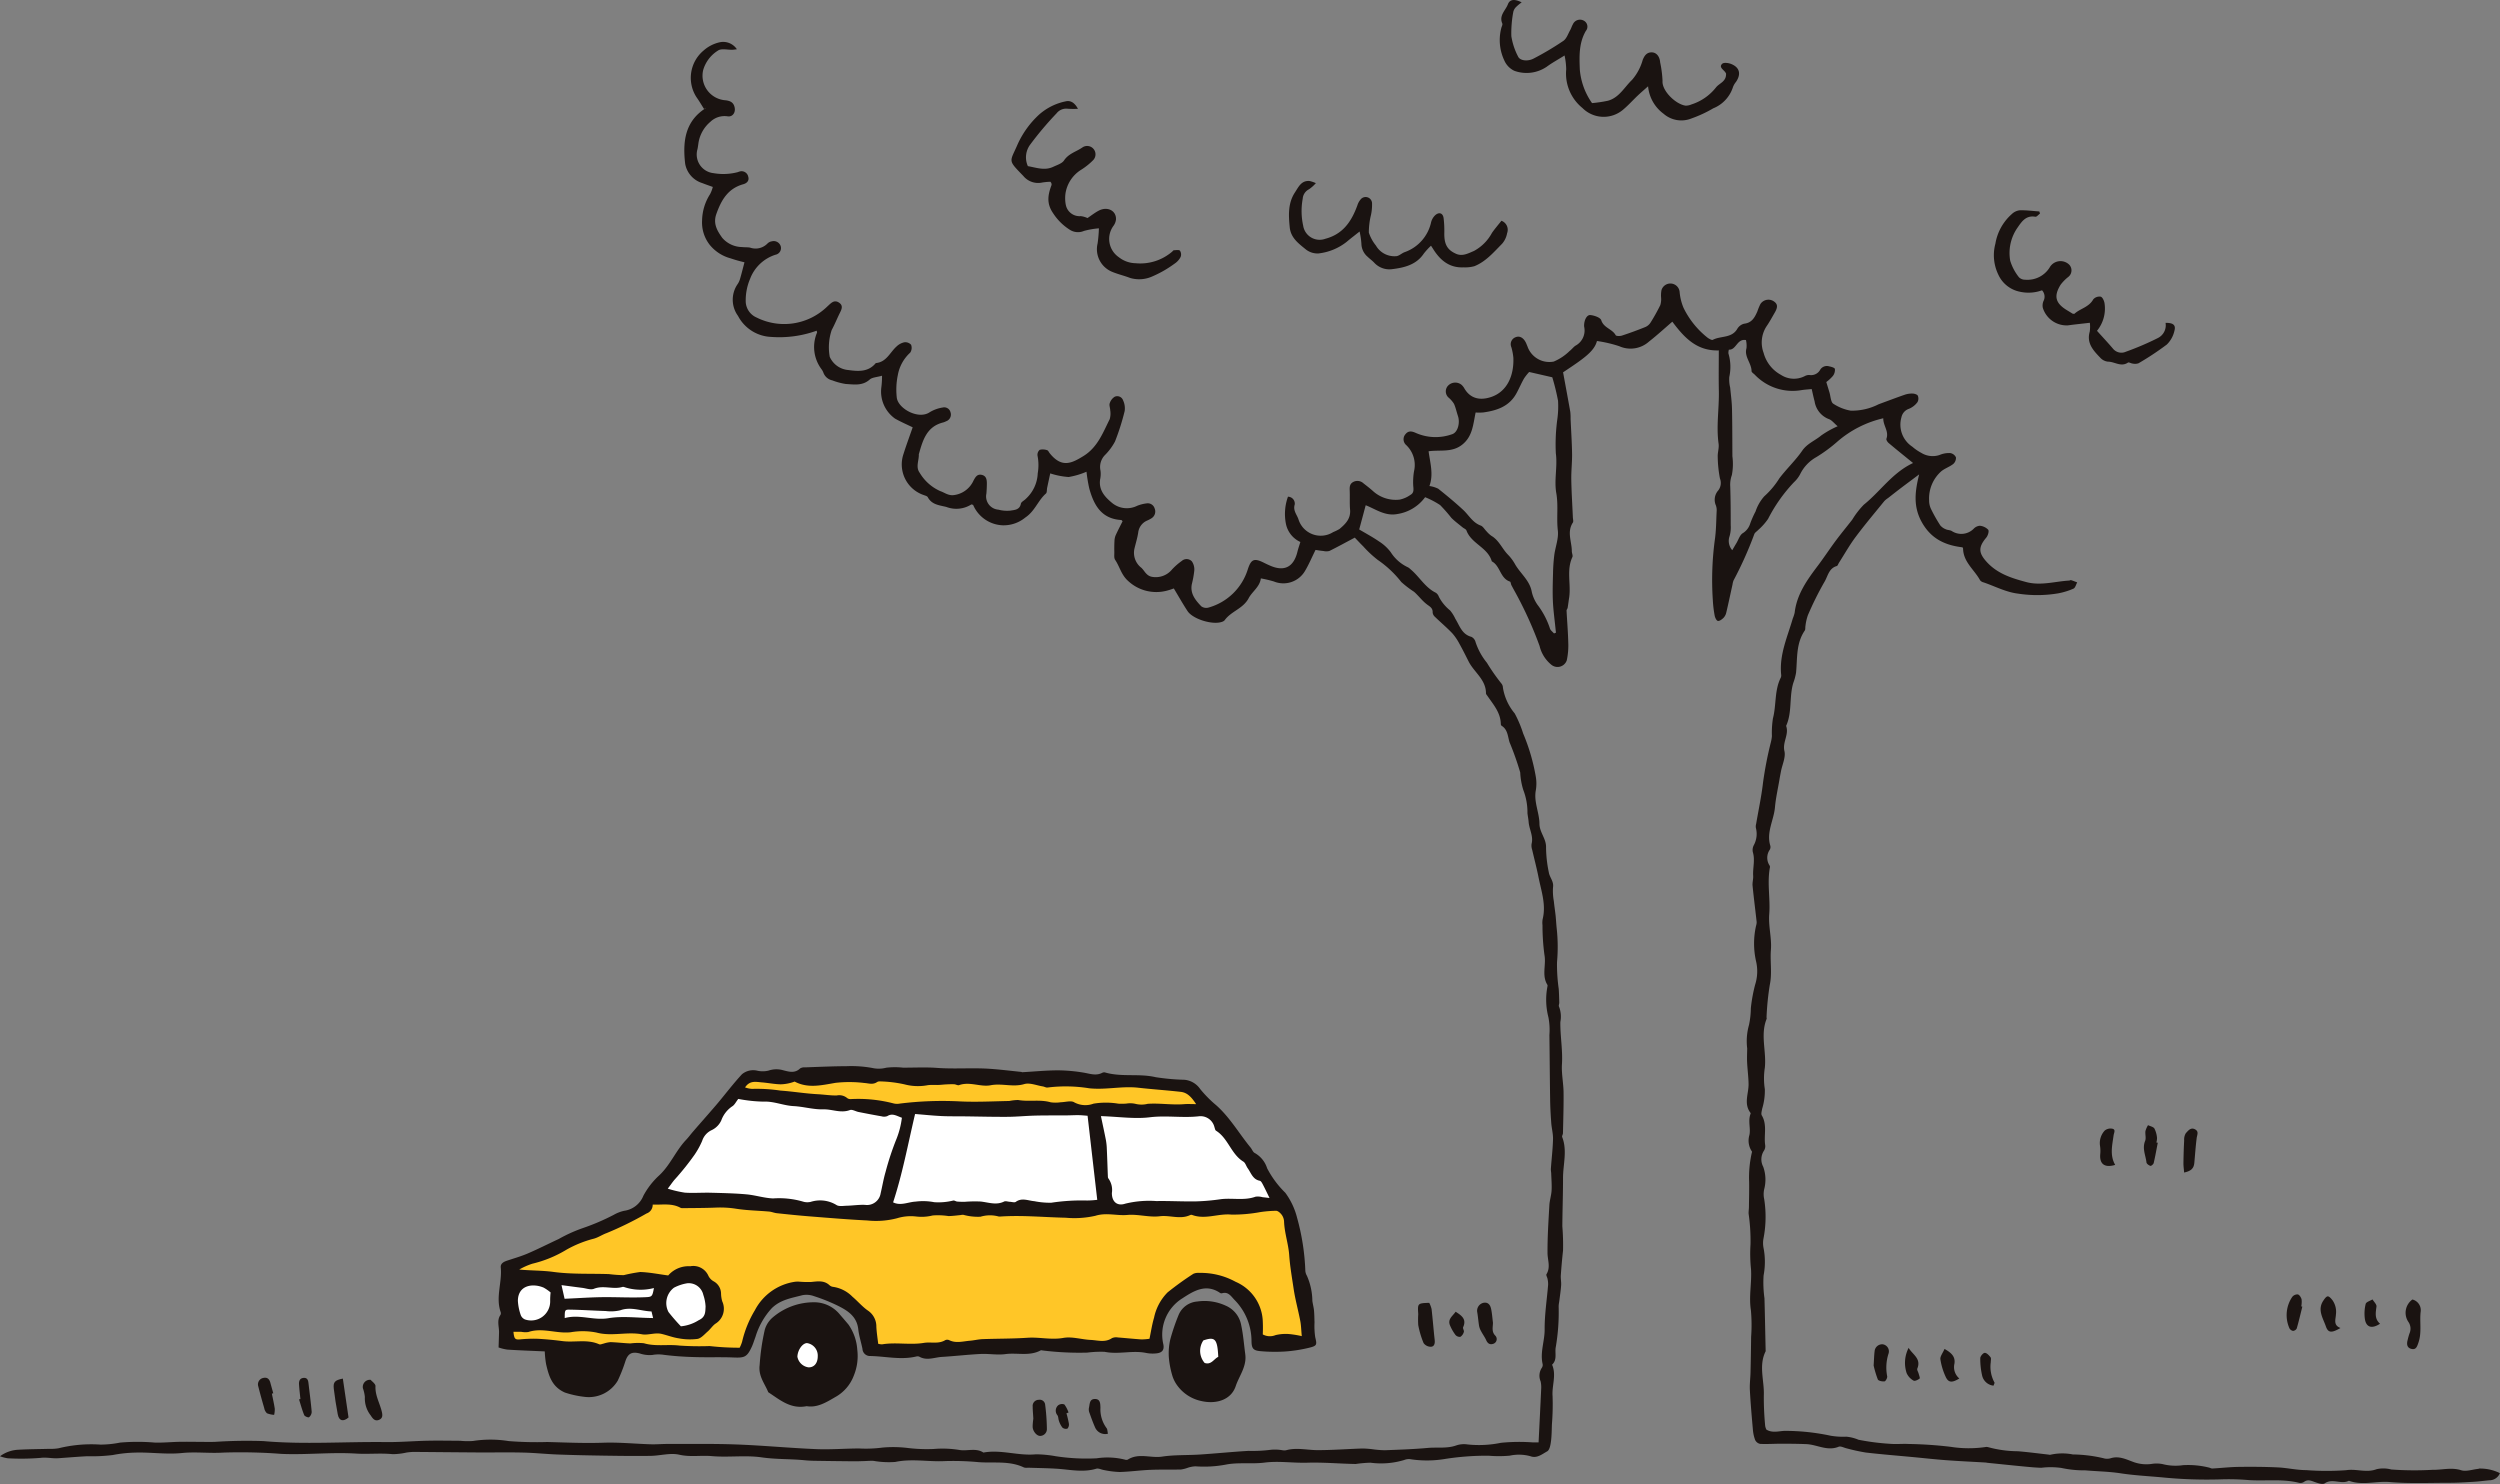 <svg xmlns="http://www.w3.org/2000/svg" xmlns:xlink="http://www.w3.org/1999/xlink" id="&#x30B0;&#x30EB;&#x30FC;&#x30D7;_71" data-name="&#x30B0;&#x30EB;&#x30FC;&#x30D7; 71" width="384.731" height="228.395" viewBox="0 0 384.731 228.395"><rect x="0" y="0" width="384.731" height="228.395" fill="#808080" stroke="none"/><defs><clipPath id="clip-path"><rect id="&#x9577;&#x65B9;&#x5F62;_150" data-name="&#x9577;&#x65B9;&#x5F62; 150" width="384.731" height="228.395" fill="none"></rect></clipPath></defs><g id="&#x30B0;&#x30EB;&#x30FC;&#x30D7;_70" data-name="&#x30B0;&#x30EB;&#x30FC;&#x30D7; 70" clip-path="url(#clip-path)"><path id="&#x30D1;&#x30B9;_169" data-name="&#x30D1;&#x30B9; 169" d="M90.9,223.073c-2-.091-3.881-.154-5.757-.277a6.914,6.914,0,0,1-1.357-.33c.029-.933.054-1.614.071-2.3.024-.908-.378-1.849.225-2.716a.562.562,0,0,0,.026-.436c-.8-2.287.243-4.569.015-6.858-.061-.608.443-.873.966-1.048,1.072-.358,2.167-.667,3.2-1.112,1.6-.689,3.158-1.484,4.742-2.215A22.764,22.764,0,0,1,96.74,204.1a34.535,34.535,0,0,0,4.785-2.052,5.737,5.737,0,0,1,1.579-.612,3.734,3.734,0,0,0,2.967-2.317,11.713,11.713,0,0,1,2.32-3.029c1.787-1.6,2.633-3.863,4.244-5.565.383-.4.712-.858,1.077-1.279.8-.928,1.616-1.848,2.421-2.775.494-.568.992-1.134,1.474-1.712,1.205-1.447,2.349-2.95,3.625-4.33a2.716,2.716,0,0,1,2.454-.535,3.819,3.819,0,0,0,1.648-.036,3.737,3.737,0,0,1,2.266-.047c.88.225,1.783.5,2.585-.281a1.207,1.207,0,0,1,.732-.167c2.135-.074,4.269-.175,6.4-.183a17.965,17.965,0,0,1,3.957.27,4.527,4.527,0,0,0,2.167-.034,11.444,11.444,0,0,1,2.573-.011c1.743.008,3.493-.091,5.228.037,2.7.2,5.41-.04,8.109.139,1.628.108,3.25.315,4.874.48.049,0,.1.049.146.047,1.819-.1,3.637-.28,5.457-.29a24.979,24.979,0,0,1,3.94.345c.964.149,1.895.536,2.866.063a.706.706,0,0,1,.448-.092c2.556.759,5.234.133,7.82.737a33.494,33.494,0,0,0,4.427.4,3.3,3.3,0,0,1,2.432,1.428,18.124,18.124,0,0,0,2.465,2.494c2.12,1.886,3.515,4.351,5.29,6.511.227.276.364.711.647.839a4.114,4.114,0,0,1,1.9,2.352,14.875,14.875,0,0,0,2.795,3.766,10.979,10.979,0,0,1,1.812,3.845,34.9,34.9,0,0,1,1.271,8.2,1.855,1.855,0,0,0,.241.726,9.828,9.828,0,0,1,.839,3.863c.064.491.2.973.251,1.465.059.609.059,1.224.081,1.838a12.047,12.047,0,0,0,.105,2.264c.265,1.135.31,1.332-.806,1.617a22.123,22.123,0,0,1-3.795.606,24.918,24.918,0,0,1-3.7-.038c-1.2-.089-1.48-.369-1.5-1.532a9.042,9.042,0,0,0-2.624-6.379c-.524-.54-.942-1.293-1.911-1.011a.4.4,0,0,1-.3-.049c-2.18-1.492-4.083-.295-5.8.826a6.58,6.58,0,0,0-2.94,7.056c.173.82-.117,1.293-.964,1.406a5.222,5.222,0,0,1-1.692-.057c-2.108-.431-4.23.268-6.367-.169a16.087,16.087,0,0,0-2.677.122,46.374,46.374,0,0,1-6.867-.33c-.1-.016-.229-.059-.3-.017-1.728.94-3.626.33-5.434.576-1.245.17-2.543-.083-3.81-.021-1.992.1-3.975.333-5.966.452-1.15.069-2.312.622-3.463-.031a.673.673,0,0,0-.448-.039c-2.363.574-4.71-.015-7.065-.067a1.16,1.16,0,0,1-1.244-1.1c-.2-1.009-.534-2-.645-3.016-.222-2.027-1.69-2.909-3.253-3.677a27.5,27.5,0,0,0-3.538-1.414,3.37,3.37,0,0,0-1.821-.152c-1.647.446-3.339.663-4.708,2.009a11.394,11.394,0,0,0-2.509,4.44c-.2.527-.355,1.075-.6,1.582-.705,1.487-1.092,1.624-2.766,1.554-1.993-.083-3.992,0-5.985-.064a46.968,46.968,0,0,1-4.721-.342,5.252,5.252,0,0,0-1.783.018,4.738,4.738,0,0,1-1.951-.234c-1.22-.309-1.809.016-2.2,1.185a23.965,23.965,0,0,1-1.184,3.01,5.182,5.182,0,0,1-5.152,2.479,14.784,14.784,0,0,1-2.969-.655c-2.02-.888-2.486-2.586-2.906-4.395a15.275,15.275,0,0,1-.2-1.943" transform="translate(-7.059 -15.102)" fill="#1a1311"></path><path id="&#x30D1;&#x30B9;_170" data-name="&#x30D1;&#x30B9; 170" d="M134.9,234.844c-2.478.5-4.134-.988-5.912-2.144-.546-1.347-1.542-2.469-1.329-4.159a34.483,34.483,0,0,1,.795-5.47,3.935,3.935,0,0,1,1.212-1.875,9.746,9.746,0,0,1,6.633-2.334,5.091,5.091,0,0,1,3.735,1.914c.442.5.87,1.012,1.3,1.518a7.606,7.606,0,0,1,1.352,3.863,7.93,7.93,0,0,1-.533,3.981,6.3,6.3,0,0,1-2.873,3.319c-1.352.786-2.758,1.668-4.386,1.388" transform="translate(-10.757 -18.447)" fill="#1a1311"></path><path id="&#x30D1;&#x30B9;_171" data-name="&#x30D1;&#x30B9; 171" d="M266.252,15.867a20.68,20.68,0,0,0,2.425-.361c1.741-.466,2.536-2.081,3.728-3.215a7.993,7.993,0,0,0,1.64-3.069c.266-.665.641-1.209,1.451-1.161.661.038,1.167.618,1.235,1.55a17.216,17.216,0,0,1,.365,2.85c-.118,1.523,2.058,3.615,3.568,3.8a2.275,2.275,0,0,0,.876-.187,7.829,7.829,0,0,0,3.8-2.643c.533-.653,1.6-.885,1.528-2.124a1.741,1.741,0,0,0-.161-.25c-.3-.377-.967-.754-.422-1.245.256-.232.988-.127,1.41.049,1.288.538,1.512,1.56.7,2.751a2.763,2.763,0,0,0-.456.78,5.242,5.242,0,0,1-3.041,3.278,19.187,19.187,0,0,1-3.328,1.55,4.159,4.159,0,0,1-4.315-.715,5.891,5.891,0,0,1-2.383-4.225c-.605.54-1.115.974-1.6,1.435-.74.7-1.421,1.471-2.2,2.123a4.609,4.609,0,0,1-6.3-.215,6.827,6.827,0,0,1-2.5-5.948,10.951,10.951,0,0,0-.255-2.137c-1.062.665-1.942,1.141-2.739,1.73a5.516,5.516,0,0,1-4.977.634,3.131,3.131,0,0,1-1.554-1.6,7.31,7.31,0,0,1-.473-4.952c.054-.251.243-.551.161-.738-.536-1.233.5-2,.862-2.949.3-.79,1.029-.847,2.12-.3a7.255,7.255,0,0,0-.82.675,1.6,1.6,0,0,0-.463.765,17.678,17.678,0,0,0-.306,3.758,10.154,10.154,0,0,0,1.043,3.154c.283.618,1.456.782,2.379.3a45.5,45.5,0,0,0,4.587-2.729c.5-.344.73-1.1,1.061-1.676.153-.266.227-.58.387-.841a1.2,1.2,0,0,1,1.689-.592,1.036,1.036,0,0,1,.313,1.592c-1.082,1.873-1,3.9-.921,5.938a10.461,10.461,0,0,0,1.885,5.165" transform="translate(-21.244 0)" fill="#1a1311"></path><path id="&#x30D1;&#x30B9;_172" data-name="&#x30D1;&#x30B9; 172" d="M208.181,226.772c.295,1.9-.926,3.372-1.46,4.97-.706,2.115-2.986,2.813-5.26,2.3a6.131,6.131,0,0,1-3.856-2.574,4.99,4.99,0,0,1-.69-1.517,13.519,13.519,0,0,1-.49-2.705,9.363,9.363,0,0,1,.237-2.732,31.74,31.74,0,0,1,1.282-3.753,3.388,3.388,0,0,1,2.852-2.04,7.734,7.734,0,0,1,4.373.632,4.03,4.03,0,0,1,2.4,3.026c.309,1.44.418,2.924.614,4.389" transform="translate(-16.554 -18.427)" fill="#1a1311"></path><path id="&#x30D1;&#x30B9;_173" data-name="&#x30D1;&#x30B9; 173" d="M181.691,34.983c.566-.379,1.1-.8,1.68-1.112,1.349-.73,2.749-.044,2.7,1.317a2.065,2.065,0,0,1-.37.973,3.4,3.4,0,0,0,.811,4.855,4.278,4.278,0,0,0,2.556.922,7.522,7.522,0,0,0,5.669-1.8c.075-.07.153-.191.233-.194.326-.008.788-.1.944.067a1.061,1.061,0,0,1,.1.967,2.688,2.688,0,0,1-.916,1.017,17.152,17.152,0,0,1-3.4,1.957,4.912,4.912,0,0,1-3.462.252c-.9-.349-1.858-.567-2.75-.938a3.761,3.761,0,0,1-2.246-4.374,20.506,20.506,0,0,0,.2-2.323,12.516,12.516,0,0,0-2.3.4,2.324,2.324,0,0,1-2.2-.193,8.411,8.411,0,0,1-2.548-2.534c-1.048-1.513-.8-2.855-.24-4.334a.589.589,0,0,0-.036-.3c-.011-.045-.053-.082-.137-.205a9.728,9.728,0,0,0-1.28.12A2.947,2.947,0,0,1,171.8,28.5c-2.451-2.526-2.062-2.078-.874-4.847a14.1,14.1,0,0,1,3.309-4.584,8.812,8.812,0,0,1,4.07-2.036c.734-.186,1.388.163,1.911,1.144a14.068,14.068,0,0,1-1.559-.011,1.88,1.88,0,0,0-1.727.7,51.028,51.028,0,0,0-4.032,4.775A3.289,3.289,0,0,0,172.509,27c1.284.218,2.583.731,3.908.1.584-.279,1.34-.5,1.658-.979.715-1.084,1.927-1.352,2.873-2.032a1.288,1.288,0,0,1,1.614,1.981,10.163,10.163,0,0,1-1.917,1.526,5.244,5.244,0,0,0-2.331,3.5,5.312,5.312,0,0,0,.044,1.918,2.153,2.153,0,0,0,2.29,1.678,3.466,3.466,0,0,1,1.041.3" transform="translate(-14.327 -1.431)" fill="#1a1311"></path><path id="&#x30D1;&#x30B9;_174" data-name="&#x30D1;&#x30B9; 174" d="M342.5,47.65a6.072,6.072,0,0,1-3.411.223,4.636,4.636,0,0,1-3.322-2.64,6.847,6.847,0,0,1-.447-4.755,7.791,7.791,0,0,1,2.528-4.559,2.112,2.112,0,0,1,1.218-.579c1-.026,2.012.109,3.018.179l.1.325c-.24.173-.509.525-.713.49-1.4-.239-2.047.658-2.706,1.622A6.809,6.809,0,0,0,337.6,43.1a7.572,7.572,0,0,0,1.346,2.545,1.291,1.291,0,0,0,.95.377,4.018,4.018,0,0,0,3.851-2.01,1.92,1.92,0,0,1,2.937-.3,1.279,1.279,0,0,1-.179,1.907,6.61,6.61,0,0,0-1.142,1.168c-1.114,1.79-.8,2.885,1.059,3.984.266.158.524.324.789.481.039.023.1.009.271.02.842-.8,2.219-.994,2.9-2.226a1.257,1.257,0,0,1,1.156-.41c.3.111.541.688.588,1.085a5.41,5.41,0,0,1-1.172,4.167c.867.963,1.7,1.847,2.482,2.771a1.669,1.669,0,0,0,1.98.44,43.629,43.629,0,0,0,4.938-2.115,2.186,2.186,0,0,0,1.151-2.322c1.174-.013,1.619.333,1.364,1.234A4.228,4.228,0,0,1,361.7,56a44.282,44.282,0,0,1-4.354,2.882,1.636,1.636,0,0,1-.894.049c-.252-.019-.592-.25-.732-.154-1.072.732-2.055-.15-3.082-.142a1.89,1.89,0,0,1-1.191-.618c-1.056-1.106-2.125-2.229-1.608-4a5.256,5.256,0,0,0,.017-1.366c-1.276.148-2.328.255-3.375.4a3.836,3.836,0,0,1-3.866-2.714,1.788,1.788,0,0,1,.11-1.04,1.425,1.425,0,0,0-.228-1.642" transform="translate(-28.244 -2.978)" fill="#1a1311"></path><path id="&#x30D1;&#x30B9;_175" data-name="&#x30D1;&#x30B9; 175" d="M220.761,30.744a5.645,5.645,0,0,1-1.06.947,1.767,1.767,0,0,0-.967,1.461,10.468,10.468,0,0,0,.071,4.14,2.56,2.56,0,0,0,3.4,2.021c2.745-.719,4.05-2.7,4.942-5.146a2.568,2.568,0,0,1,.513-.927.986.986,0,0,1,1.742.557,7.605,7.605,0,0,1-.158,1.836,11.25,11.25,0,0,0-.331,2.726A6.247,6.247,0,0,0,230,40.35a3.279,3.279,0,0,0,3.092,1.639c.446-.008.869-.454,1.331-.622a6.3,6.3,0,0,0,4.075-4.624,2.29,2.29,0,0,1,.6-1.035c.615-.57,1.219-.366,1.32.438a16.2,16.2,0,0,1,.108,2.29c-.027,1.706.446,2.591,1.825,3.191.984.428,1.864-.081,2.721-.435a6.833,6.833,0,0,0,2.787-2.79c.452-.65.975-1.252,1.459-1.865a1.479,1.479,0,0,1,.873,1.907,3.359,3.359,0,0,1-.777,1.635c-1.287,1.3-2.5,2.743-4.255,3.447a5.237,5.237,0,0,1-1.638.181c-2.175.112-3.6-1.056-4.686-2.782-.082-.129-.166-.256-.356-.55a10.886,10.886,0,0,0-1.1,1.2c-1.179,1.774-3.075,2.19-4.941,2.416a3.174,3.174,0,0,1-2.672-.972c-.311-.338-.7-.607-1.028-.929a2.7,2.7,0,0,1-.971-2.023,12.262,12.262,0,0,0-.278-1.878c-.732.583-1.375,1.07-1.99,1.591a8.536,8.536,0,0,1-4.35,1.787,2.892,2.892,0,0,1-1.991-.667c-1.08-.88-2.26-1.744-2.42-3.349-.188-1.874-.284-3.729.806-5.384.542-.825.983-1.878,2.28-1.744a6.345,6.345,0,0,1,.945.325" transform="translate(-18.257 -2.563)" fill="#1a1311"></path><path id="&#x30D1;&#x30B9;_176" data-name="&#x30D1;&#x30B9; 176" d="M240.036,218.955a4.091,4.091,0,0,1,.358.955c.181,1.579.3,3.165.478,4.744.059.529-.043,1.031-.586,1.057a1.381,1.381,0,0,1-1.118-.559,13.755,13.755,0,0,1-.825-2.771,13.108,13.108,0,0,1,0-1.7c-.108-1.657-.108-1.67,1.69-1.731" transform="translate(-20.085 -18.454)" fill="#1a1311"></path><path id="&#x30D1;&#x30B9;_177" data-name="&#x30D1;&#x30B9; 177" d="M405.325,218.39a1.7,1.7,0,0,1,1.263,1.948c-.164,1.557.2,3.139-.335,4.69-.209.605-.367,1.138-1.082.965-.7-.168-.747-.758-.578-1.37a9.007,9.007,0,0,1,.291-1.029,1.814,1.814,0,0,0-.166-1.738,2.518,2.518,0,0,1,.607-3.466" transform="translate(-34.074 -18.407)" fill="#1a1311"></path><path id="&#x30D1;&#x30B9;_178" data-name="&#x30D1;&#x30B9; 178" d="M250.678,222c0,.686-.252,1.4.382,2.016a.764.764,0,0,1-.364,1.247c-.541.165-.854-.1-1.074-.6-.2-.447-.5-.846-.729-1.279a2.9,2.9,0,0,1-.338-.827c-.122-.7-.167-1.4-.284-2.1a1.258,1.258,0,0,1,.952-1.514c.739-.136,1.048.359,1.173.943.148.692.192,1.407.282,2.113" transform="translate(-20.924 -18.451)" fill="#1a1311"></path><path id="&#x30D1;&#x30B9;_179" data-name="&#x30D1;&#x30B9; 179" d="M62.177,231.887c.193.238.764.621.746.974-.071,1.4.63,2.559.949,3.831.135.539.221,1.065-.351,1.333-.647.3-.994-.119-1.331-.655a4.234,4.234,0,0,1-.9-2.842,5.5,5.5,0,0,0-.3-1.331,1.1,1.1,0,0,1,1.188-1.311" transform="translate(-5.139 -19.544)" fill="#1a1311"></path><path id="&#x30D1;&#x30B9;_180" data-name="&#x30D1;&#x30B9; 180" d="M314.878,229.179c.06-.941.07-1.556.146-2.162a1.167,1.167,0,0,1,1.237-1.1,1.1,1.1,0,0,1,.887,1.5,6.951,6.951,0,0,0-.185,3.42c.049.238-.232.76-.409.785-.34.045-.939-.078-1.034-.3a15.537,15.537,0,0,1-.642-2.138" transform="translate(-26.539 -19.04)" fill="#1a1311"></path><path id="&#x30D1;&#x30B9;_181" data-name="&#x30D1;&#x30B9; 181" d="M173.65,238.16c-.047-.847-.1-1.363-.1-1.876a.934.934,0,0,1,.918-1.035.837.837,0,0,1,1,.745,31.823,31.823,0,0,1,.267,3.669,1.058,1.058,0,0,1-1.038,1.141c-.55.006-1.16-.768-1.152-1.44.006-.511.081-1.021.1-1.2" transform="translate(-14.628 -19.827)" fill="#1a1311"></path><path id="&#x30D1;&#x30B9;_182" data-name="&#x30D1;&#x30B9; 182" d="M367.048,196.431c-.044-.574-.113-1.021-.106-1.467.016-1.16.049-2.321.111-3.48a1.881,1.881,0,0,1,.257-1.108c.349-.366.743-.953,1.42-.593.626.332.311.848.248,1.348-.158,1.256-.244,2.521-.358,3.782-.078.86-.461,1.277-1.572,1.518" transform="translate(-30.927 -15.986)" fill="#1a1311"></path><path id="&#x30D1;&#x30B9;_183" data-name="&#x30D1;&#x30B9; 183" d="M355.254,195.253c-1.61.486-2.432-.115-2.3-1.647a5.214,5.214,0,0,0-.043-1.341,2.839,2.839,0,0,1,.722-2.286,1.4,1.4,0,0,1,1.234-.281c.491.151.2.608.14,1.021-.207,1.514-.605,3.068.246,4.534" transform="translate(-29.742 -15.985)" fill="#1a1311"></path><path id="&#x30D1;&#x30B9;_184" data-name="&#x30D1;&#x30B9; 184" d="M393.058,222.728c-1.378.8-1.9.772-2.259-.26-.428-1.247-1.328-2.523-.4-3.923.182-.274.438-.66.687-.681.231-.021.541.343.742.6a3.122,3.122,0,0,1,.524,2.183c-.027.75-.458,1.651.7,2.084" transform="translate(-32.871 -18.362)" fill="#1a1311"></path><path id="&#x30D1;&#x30B9;_185" data-name="&#x30D1;&#x30B9; 185" d="M57.487,231.681c.287,1.959.573,3.917.875,5.987-.8.679-1.463.563-1.661-.5-.243-1.3-.457-2.605-.607-3.918-.119-1.038.168-1.324,1.393-1.57" transform="translate(-4.726 -19.527)" fill="#1a1311"></path><path id="&#x30D1;&#x30B9;_186" data-name="&#x30D1;&#x30B9; 186" d="M386.7,219.419c-.278,1.117-.537,2.24-.856,3.346a.722.722,0,0,1-.569.385.8.8,0,0,1-.565-.416,4.986,4.986,0,0,1,.426-4.8,1.021,1.021,0,0,1,.875-.4c.249.062.5.471.576.772a3.5,3.5,0,0,1-.053,1.07l.166.04" transform="translate(-32.389 -18.334)" fill="#1a1311"></path><path id="&#x30D1;&#x30B9;_187" data-name="&#x30D1;&#x30B9; 187" d="M362.432,191.8c-.2,1.04-.384,2.086-.625,3.117-.045.187-.386.475-.505.439-.242-.074-.584-.32-.608-.527-.128-1.1-.682-2.151-.206-3.317.179-.436-.02-1.013.047-1.513a3.528,3.528,0,0,1,.4-.908c.337.167.809.247.98.518a3.884,3.884,0,0,1,.4,1.408,2.427,2.427,0,0,1-.1.741l.218.041" transform="translate(-30.368 -15.937)" fill="#1a1311"></path><path id="&#x30D1;&#x30B9;_188" data-name="&#x30D1;&#x30B9; 188" d="M45.492,233.985c.154.777.334,1.55.449,2.333a3.706,3.706,0,0,1-.1.933,3.526,3.526,0,0,1-1.1-.244,1.4,1.4,0,0,1-.423-.793c-.327-1.114-.639-2.233-.921-3.358a1.006,1.006,0,0,1,.768-1.285c.646-.155.954.2,1.105.77.141.532.292,1.062.44,1.593l-.215.049" transform="translate(-3.654 -19.515)" fill="#1a1311"></path><path id="&#x30D1;&#x30B9;_189" data-name="&#x30D1;&#x30B9; 189" d="M326.732,226.7c1.142.636,1.675,1.238,1.527,2.262a2.283,2.283,0,0,0,.751,2.284c-1.157.711-1.706.65-2.13-.322a9.815,9.815,0,0,1-.785-2.631c-.058-.449.367-.961.637-1.592" transform="translate(-27.484 -19.108)" fill="#1a1311"></path><path id="&#x30D1;&#x30B9;_190" data-name="&#x30D1;&#x30B9; 190" d="M50.467,234.817c-.075-.761-.175-1.521-.216-2.284-.027-.5.138-.945.744-.971.547-.024.662.378.713.82.17,1.47.369,2.937.494,4.41a1.107,1.107,0,0,1-.41.828c-.112.084-.659-.133-.739-.325-.325-.784-.545-1.612-.8-2.423l.218-.055" transform="translate(-4.235 -19.517)" fill="#1a1311"></path><path id="&#x30D1;&#x30B9;_191" data-name="&#x30D1;&#x30B9; 191" d="M185.929,240.453a1.694,1.694,0,0,1-1.959-.921c-.338-.744-.611-1.517-.885-2.288a1.372,1.372,0,0,1-.089-.735c.14-.563.054-1.382.9-1.4.888-.025.857.789.875,1.36a4.863,4.863,0,0,0,.948,3.13c.139.168.119.465.208.86" transform="translate(-15.422 -19.816)" fill="#1a1311"></path><path id="&#x30D1;&#x30B9;_192" data-name="&#x30D1;&#x30B9; 192" d="M320.709,226.515c.566,1.014,1.982,1.634,1.334,3.191-.082.2.138.514.206.778s.242.687.15.758c-.254.2-.744.435-.922.321A2.45,2.45,0,0,1,320.4,230.4a5.048,5.048,0,0,1,.31-3.887" transform="translate(-26.984 -19.092)" fill="#1a1311"></path><path id="&#x30D1;&#x30B9;_193" data-name="&#x30D1;&#x30B9; 193" d="M399.766,222.117c-1.28.843-2.168.557-2.345-.786a6.143,6.143,0,0,1,.133-2.265c.076-.3.682-.465,1.048-.691.218.366.655.761.612,1.1-.125.974-.318,1.9.552,2.647" transform="translate(-33.492 -18.406)" fill="#1a1311"></path><path id="&#x30D1;&#x30B9;_194" data-name="&#x30D1;&#x30B9; 194" d="M334.84,232.406a2.014,2.014,0,0,1-1.742-1.5,11.508,11.508,0,0,1-.3-2.733c0-.291.443-.811.691-.817.3-.006.662.384.892.684.125.163.032.494.034.75a5.066,5.066,0,0,0,.566,3.127c.052.073-.074.273-.141.489" transform="translate(-28.05 -19.163)" fill="#1a1311"></path><path id="&#x30D1;&#x30B9;_195" data-name="&#x30D1;&#x30B9; 195" d="M244.539,220.446c.942.594,1.715,1.152,1.153,2.386-.082.182.177.506.113.713a1.305,1.305,0,0,1-.529.76.861.861,0,0,1-.759-.285,6.915,6.915,0,0,1-.831-1.444c-.433-.986.4-1.459.854-2.131" transform="translate(-20.529 -18.58)" fill="#1a1311"></path><path id="&#x30D1;&#x30B9;_196" data-name="&#x30D1;&#x30B9; 196" d="M179.072,237.381a14.757,14.757,0,0,1,.376,1.592.929.929,0,0,1-.226.769.823.823,0,0,1-.777-.168,3.356,3.356,0,0,1-.532-1.044c-.106-.27-.071-.618-.227-.842a1.105,1.105,0,0,1,.115-1.537,1.008,1.008,0,0,1,.955-.128,4.532,4.532,0,0,1,.638,1.238l-.323.12" transform="translate(-14.955 -19.887)" fill="#1a1311"></path><path id="&#x30D1;&#x30B9;_197" data-name="&#x30D1;&#x30B9; 197" d="M381.463,226.633c-.912.072-1.914.469-2.715.215-1.493-.473-2.925-.031-4.371-.064a48.758,48.758,0,0,1-6.387-.049,4.707,4.707,0,0,0-2.25-.044c-1.562.6-3.093-.094-4.681.153a41.515,41.515,0,0,1-6.157-.011c-1.456,0-2.909-.349-4.37-.418-2-.093-4.014-.106-6.021-.078-1.351.018-2.7.176-4.055.249-.19.01-.386-.139-.584-.163a13.36,13.36,0,0,0-3.919-.351,7.964,7.964,0,0,1-3.149-.167,4.829,4.829,0,0,0-1.5-.053,5.884,5.884,0,0,1-2.853-.221c-1.17-.41-2.338-1.06-3.685-.609a1.953,1.953,0,0,1-1.072-.022,21.556,21.556,0,0,0-4.7-.579,8.292,8.292,0,0,0-3.446.046.765.765,0,0,1-.307-.025c-1.568-.174-3.132-.387-4.7-.513a17.761,17.761,0,0,1-4.571-.626,1.025,1.025,0,0,0-.461-.016,17.816,17.816,0,0,1-5.308-.038,62.614,62.614,0,0,0-6.472-.439c-.959-.048-1.93.057-2.885-.027a35.958,35.958,0,0,1-4.843-.625,6.187,6.187,0,0,0-1.874-.471,11.223,11.223,0,0,1-2.424-.151,33.45,33.45,0,0,0-7.114-.743c-.918.05-1.833.348-2.748-.187a2.1,2.1,0,0,1-.19-.553,46.1,46.1,0,0,1-.213-4.694c.1-2.27-.832-4.588.28-6.814.02-.04,0-.1,0-.153-.06-2.67-.106-5.34-.181-8.01a17.718,17.718,0,0,1-.136-3.494,11.179,11.179,0,0,0-.009-4.259,3.877,3.877,0,0,1-.016-1.379,17.512,17.512,0,0,0,.123-6.106,3.564,3.564,0,0,1-.007-1.524,5.842,5.842,0,0,0-.146-3.472,2.418,2.418,0,0,1,.118-2.477,1.259,1.259,0,0,0,.181-.877c-.217-1.505.344-3.093-.516-4.542-.147-.246,0-.684.054-1.028a9.493,9.493,0,0,0,.411-3.023,10.572,10.572,0,0,1,0-3.291c.273-2.506-.722-5.047.273-7.509.035-.087-.018-.206-.008-.308a41.377,41.377,0,0,1,.494-4.91c.387-1.819.033-3.616.177-5.421.143-1.821-.4-3.613-.258-5.472.188-2.381-.344-4.788.1-7.18a.443.443,0,0,0-.033-.3,2.17,2.17,0,0,1,.021-2.461.841.841,0,0,0,.079-.6c-.64-2.078.538-3.934.714-5.914.124-1.407.442-2.8.679-4.2.075-.451.159-.9.248-1.353.2-1.04.75-2.159.529-3.1-.324-1.391.743-2.565.26-3.875.955-2.1.451-4.444,1.1-6.6a8.589,8.589,0,0,0,.434-1.614c.209-2.2-.016-4.481,1.331-6.453.129-.189.065-.5.116-.752a7.467,7.467,0,0,1,.376-1.633,49.067,49.067,0,0,1,2.535-5.1c.524-.855.665-2.1,1.9-2.45.147-.042.228-.326.337-.5.851-1.331,1.626-2.717,2.569-3.979,1.407-1.885,2.928-3.687,4.412-5.514a3.261,3.261,0,0,1,.572-.469c.647-.506,1.292-1.016,1.947-1.513.944-.716,1.9-1.421,2.845-2.131-.646,2.6-.946,4.938.418,7.372,1.409,2.516,3.525,3.527,6.248,3.852a.373.373,0,0,1,.094.19c.034,2.075,1.739,3.256,2.618,4.878a.954.954,0,0,0,.516.321c1.782.6,3.459,1.517,5.37,1.743a19.411,19.411,0,0,0,6.168-.056,10.97,10.97,0,0,0,2.321-.72c.277-.126.385-.629.57-.961-.313-.118-.625-.247-.945-.346-.083-.027-.2.06-.3.067-2.2.13-4.356.831-6.617.225-2.287-.613-4.465-1.3-6.111-3.145-1.233-1.38-1.24-2.236-.016-3.7.251-.3.457-.982.295-1.2a2.053,2.053,0,0,0-1.29-.615,1.445,1.445,0,0,0-.942.453,2.679,2.679,0,0,1-3.4.342c-.261-.143-.61-.12-.881-.25a2.087,2.087,0,0,1-.862-.6,23.545,23.545,0,0,1-1.42-2.508,3.02,3.02,0,0,1-.3-1.326,5.6,5.6,0,0,1,1.878-4.5c.549-.449,1.276-.677,1.831-1.117a1.231,1.231,0,0,0,.419-1.023,1.177,1.177,0,0,0-.881-.659,3.753,3.753,0,0,0-1.652.3,3.324,3.324,0,0,1-2.792-.326,7.447,7.447,0,0,1-1.4-.961,4.053,4.053,0,0,1-1.664-4.513,1.738,1.738,0,0,1,1.163-1.312,3.138,3.138,0,0,0,1.3-1.016,1.136,1.136,0,0,0,.067-.981c-.08-.2-.5-.333-.773-.345a3.356,3.356,0,0,0-1.219.168c-1.36.469-2.7.983-4.054,1.479a9.033,9.033,0,0,1-4.275.984,7.017,7.017,0,0,1-2.674-1.057c-.414-.228-.43-1.178-.625-1.8-.148-.479-.292-.958-.472-1.55a6.386,6.386,0,0,0,1.016-.94,1.526,1.526,0,0,0,.307-1.07c-.043-.2-.565-.344-.893-.407a1.2,1.2,0,0,0-1.36.507,1.6,1.6,0,0,1-1.685.824,1.434,1.434,0,0,0-.726.187,3.651,3.651,0,0,1-3.649-.212,5.423,5.423,0,0,1-2.656-3.375,4.569,4.569,0,0,1,.44-4.078c.47-.675.859-1.407,1.273-2.12.5-.864.458-1.33-.155-1.741a1.475,1.475,0,0,0-2.048.415,8.456,8.456,0,0,0-.47,1.138c-.406.912-.829,1.758-2.027,1.893a1.691,1.691,0,0,0-1.062.788c-.863,1.481-2.548,1.054-3.765,1.692-.167.089-.561-.152-.8-.315a13.23,13.23,0,0,1-3.7-4.581,8.047,8.047,0,0,1-.616-2.51,1.429,1.429,0,0,0-2.785-.248,4.323,4.323,0,0,0-.059,1.2,3.1,3.1,0,0,1-.128,1.12,29.886,29.886,0,0,1-1.509,2.7,1.8,1.8,0,0,1-.807.673c-1.18.475-2.376.916-3.584,1.31-.3.1-.886.094-.971-.063-.524-.965-1.835-1.106-2.213-2.294-.134-.418-1.068-.741-1.669-.8-.578-.06-1,.84-.971,1.707a.966.966,0,0,0,.023.153,2.655,2.655,0,0,1-1.37,2.863c-.32.226-.561.565-.879.8a7.794,7.794,0,0,1-2.443,1.633,3.559,3.559,0,0,1-4.05-2.342c-.084-.189-.151-.385-.242-.57-.374-.762-.967-1.086-1.574-.838a1.142,1.142,0,0,0-.665,1.527,8.648,8.648,0,0,1,.315,1.662c.1,2.767-.983,5.2-3.43,6.016-1.727.578-3.2.236-4.113-1.323a2.072,2.072,0,0,0-.482-.592,1.537,1.537,0,0,0-1.991.134,1.283,1.283,0,0,0,.1,1.918,4.121,4.121,0,0,1,.779.916c.265.587.393,1.234.6,1.848.372,1.087-.02,2.558-.9,2.827a7.528,7.528,0,0,1-5.5-.166c-.647-.3-1.186-.43-1.657.147a1.182,1.182,0,0,0,.105,1.691,4.217,4.217,0,0,1,1.2,4.021,10.2,10.2,0,0,0-.127,2.156c.038.584.181,1.153-.435,1.491a4.358,4.358,0,0,1-1.649.722,5.214,5.214,0,0,1-4.021-1.24c-.492-.451-1.026-.857-1.552-1.268a1.363,1.363,0,0,0-1.586-.2c-.55.3-.549.8-.528,1.342.039.977-.027,1.961.057,2.934.117,1.378-.718,2.189-1.635,2.957a7.585,7.585,0,0,1-.967.475,3.585,3.585,0,0,1-5.346-1.983c-.25-.73-.865-1.342-.567-2.277a1.068,1.068,0,0,0-1.043-1.19,7.85,7.85,0,0,0-.325,4.123A3.927,3.927,0,0,0,200.116,84c-.166.546-.334,1.021-.452,1.508-.568,2.332-1.992,3.079-4.147,2.157q-.492-.21-.971-.45c-1.572-.793-2.022-.577-2.552,1.1a8.821,8.821,0,0,1-6.014,5.779,1.29,1.29,0,0,1-1.117-.2c-.893-.937-1.736-1.943-1.451-3.4a15,15,0,0,0,.382-2.105,2.217,2.217,0,0,0-.362-1.39,1.107,1.107,0,0,0-1.553-.091,9.811,9.811,0,0,0-1.5,1.306,3.233,3.233,0,0,1-3,1.164c-.962-.125-1.207-.911-1.724-1.4a2.908,2.908,0,0,1-1.06-3.007c.193-.8.447-1.62.568-2.426a2.284,2.284,0,0,1,1.391-1.848,4.6,4.6,0,0,0,.681-.363,1.222,1.222,0,0,0,.451-1.507,1.1,1.1,0,0,0-1.21-.769,5.731,5.731,0,0,0-1.482.377,3.579,3.579,0,0,1-3.8-.4c-1.128-.925-2.124-1.973-1.9-3.638a4,4,0,0,0,.065-1.374,2.62,2.62,0,0,1,.69-2.406,8.745,8.745,0,0,0,1.541-2.08,36.083,36.083,0,0,0,1.491-4.7,2.907,2.907,0,0,0-.249-1.639.949.949,0,0,0-1.288-.549,1.831,1.831,0,0,0-.768,1.009c-.109.306.072.706.078,1.066a3.159,3.159,0,0,1-.074,1.365c-1.05,2.1-1.871,4.348-4.048,5.687-1.769,1.088-3.323,1.907-5.194-.439-.127-.16-.23-.422-.387-.46a1.952,1.952,0,0,0-1.141-.06.99.99,0,0,0-.341.907,7.512,7.512,0,0,1,.03,2.717,5.617,5.617,0,0,1-1.837,3.924c-.244.26-.7.456-.753.739-.186.975-1,.965-1.638,1.072a5.217,5.217,0,0,1-1.83-.151,2.044,2.044,0,0,1-1.843-2.468c.044-.514.069-1.03.072-1.546,0-.592-.078-1.179-.781-1.339s-.97.327-1.267.864a3.836,3.836,0,0,1-3.094,2.256c-.821.079-1.358-.393-2.018-.616a6.964,6.964,0,0,1-3.175-2.822c-.623-.835-.151-1.8-.132-2.708a.625.625,0,0,1,0-.155c.6-2.134,1.2-4.265,3.761-4.891a2.223,2.223,0,0,0,.429-.174,1.091,1.091,0,0,0,.685-1.385,1,1,0,0,0-1.206-.735,5.5,5.5,0,0,0-1.979.714c-1.708,1.19-4.825-.5-5.079-2.19a10.925,10.925,0,0,1,.152-3.5,6.115,6.115,0,0,1,1.907-3.468,1.327,1.327,0,0,0,.134-1.218,1.209,1.209,0,0,0-1.047-.375,2.512,2.512,0,0,0-1.18.638c-1.022.91-1.557,2.417-3.2,2.559-1.146,1.395-2.685,1.287-4.23,1.072a3.438,3.438,0,0,1-2.859-2.029,8.331,8.331,0,0,1,.3-4.128c.437-.8.78-1.652,1.179-2.474.3-.613.71-1.263-.086-1.765-.751-.473-1.236.145-1.733.585-.039.035-.075.071-.113.107a9.5,9.5,0,0,1-10.812,1.619,2.767,2.767,0,0,1-1.664-2.391,8.458,8.458,0,0,1,.662-3.535,6.185,6.185,0,0,1,3.932-3.737,1.035,1.035,0,0,0,.79-1.307,1.13,1.13,0,0,0-1.362-.753,1.21,1.21,0,0,0-.67.332,2.551,2.551,0,0,1-2.684.637c-.4-.076-.819-.031-1.222-.086a4.087,4.087,0,0,1-3.052-1.409c-.788-1.094-1.445-2.192-.915-3.682.756-2.129,1.779-3.927,4.149-4.578.516-.142.951-.527.758-1.157a1.044,1.044,0,0,0-1.3-.807c-.1.02-.2.068-.295.1a8.719,8.719,0,0,1-3.732.162,2.89,2.89,0,0,1-2.482-3.7c.074-.353.111-.714.168-1.07a5.344,5.344,0,0,1,1.829-3.146A3.135,3.135,0,0,1,112,18.5c.752.1,1.211-.592,1.062-1.342s-.592-1.067-1.562-1.147a3.79,3.79,0,0,1-3.286-4.637,5.25,5.25,0,0,1,2.294-3.008c.526-.348,1.45-.091,2.194-.114.183-.005.364-.038.7-.076A2.526,2.526,0,0,0,110.755,7.1a5.54,5.54,0,0,0-2.514,1.3,5.478,5.478,0,0,0-1.052,7.157c.419.587.781,1.213,1.169,1.822.306-.272.274-.161.2-.115-3.2,2.05-3.5,5.224-3.116,8.529a3.809,3.809,0,0,0,2.633,2.976c.513.205,1.037.381,1.621.594a4.983,4.983,0,0,1-.429,1.121,7.786,7.786,0,0,0-1.222,4.046,5.579,5.579,0,0,0,1.16,3.721,6.2,6.2,0,0,0,3.229,2.1,21.372,21.372,0,0,0,2.135.606c-.268,1.016-.469,1.838-.71,2.649a2.812,2.812,0,0,1-.415.811,4.227,4.227,0,0,0,.13,4.789,6.033,6.033,0,0,0,5.067,3.234,16.951,16.951,0,0,0,7.034-.955c.024.114.083.221.057.3a5.691,5.691,0,0,0,.7,5.637,2.137,2.137,0,0,1,.291.545,1.861,1.861,0,0,0,1.354,1.16,10.164,10.164,0,0,0,2.081.559c1.256.069,2.556.321,3.679-.681.395-.352,1.1-.358,1.9-.59a13.061,13.061,0,0,1-.1,1.746,5.1,5.1,0,0,0,2.1,4.851c.913.517,1.885.935,2.718,1.343-.474,1.37-.973,2.713-1.406,4.078a4.976,4.976,0,0,0,3.073,6.334c.232.091.559.16.656.34.627,1.161,1.744,1.226,2.857,1.5a4.31,4.31,0,0,0,3.829-.372c.054-.038.188.033.291.055a5.171,5.171,0,0,0,4.522,3.142,5.233,5.233,0,0,0,3.5-1.188c1.485-.98,1.957-2.624,3.184-3.7.18-.158.124-.58.186-.877.154-.733.314-1.465.477-2.222a11.765,11.765,0,0,0,2.832.557,12.062,12.062,0,0,0,2.748-.813,23.614,23.614,0,0,0,.423,2.558c.7,2.548,1.85,4.691,4.922,4.872.063,0,.121.106.208.188-.364.731-.745,1.452-1.079,2.195a2.561,2.561,0,0,0-.17.888c-.031.549-.035,1.1-.022,1.65.01.408-.076.908.124,1.206.7,1.04.938,2.285,1.962,3.216a6.354,6.354,0,0,0,5.969,1.539,9.974,9.974,0,0,0,1.1-.352c.733,1.216,1.385,2.374,2.112,3.482.825,1.26,3.925,2.189,5.334,1.647a.865.865,0,0,0,.387-.247c.986-1.376,2.829-1.758,3.686-3.38.546-1.034,1.708-1.729,1.877-3.047a17.882,17.882,0,0,1,2,.472,3.856,3.856,0,0,0,4.775-1.588c.6-1,1.056-2.09,1.637-3.264.351.049.795.126,1.242.168a1.829,1.829,0,0,0,.9-.012c1.3-.647,2.579-1.35,3.9-2.051.451.469.863.919,1.3,1.344a16.739,16.739,0,0,0,2.238,2.088,16.286,16.286,0,0,1,3.62,3.4,15.534,15.534,0,0,0,1.959,1.5c.684.6,1.234,1.363,1.95,1.916.464.358.95.565.915,1.272a1.026,1.026,0,0,0,.342.659c.878.852,1.818,1.643,2.664,2.524a8.02,8.02,0,0,1,1.111,1.627c.5.89.956,1.809,1.417,2.723.838,1.662,2.673,2.781,2.673,4.9,0,.135.133.277.22.4.911,1.334,2.03,2.569,2.064,4.324a.379.379,0,0,0,.118.278c.969.581.948,1.677,1.235,2.559a44.189,44.189,0,0,1,1.635,4.634,10.479,10.479,0,0,0,.468,2.673,9.664,9.664,0,0,1,.645,3.593c.047.448.146.89.179,1.338.086,1.136.768,2.189.451,3.39a2.064,2.064,0,0,0,.1.915c.319,1.4.69,2.79.97,4.2.423,2.13,1.192,4.232.636,6.465a3.247,3.247,0,0,0-.023.925,34.2,34.2,0,0,0,.3,4.568c.292,1.537-.449,3.158.459,4.616.044.071.006.2-.007.3a10.742,10.742,0,0,0,.159,4.681,10.259,10.259,0,0,1,.152,2.735c.045,3.337.063,6.674.114,10.01.017,1.168.083,2.335.169,3.5.061.85.3,1.7.273,2.541-.039,1.5-.221,3-.328,4.507-.018.255.044.514.051.771.028.869.106,1.742.056,2.606-.043.758-.3,1.5-.341,2.262-.137,2.448-.3,4.9-.284,7.349.007,1.1.5,2.182-.16,3.261-.093.153.125.482.166.733a3.651,3.651,0,0,1,.086.893c-.185,2.295-.549,4.59-.534,6.883.01,1.791-.73,3.523-.308,5.325a.781.781,0,0,1-.13.58,2.185,2.185,0,0,0-.185,2.064,4.129,4.129,0,0,1,.09,1.189c-.122,2.689-.259,5.378-.4,8.219h-.86a28.753,28.753,0,0,0-4.933.061,16.7,16.7,0,0,1-5.144.251,3.679,3.679,0,0,0-1.685.136c-1.448.531-2.947.267-4.416.4-2.194.2-4.4.27-6.6.357a15.143,15.143,0,0,1-1.835-.143,14.427,14.427,0,0,0-1.632-.125c-2.3.073-4.593.253-6.891.252-1.633,0-3.265-.439-4.9.028a2,2,0,0,1-.614-.028,6.572,6.572,0,0,0-1.646-.06,22.362,22.362,0,0,1-3.477.175c-2.5.141-5,.4-7.5.562-1.937.127-3.9.03-5.808.32-1.757.266-3.6-.611-5.277.462a.657.657,0,0,1-.447,0,11.082,11.082,0,0,0-4.353-.2,31.2,31.2,0,0,1-6.294-.323,18.084,18.084,0,0,0-3.044-.295c-2.715.27-5.371-.77-8.079-.267-1.135-.745-2.415-.215-3.62-.387a15.989,15.989,0,0,0-4.038-.164,24.8,24.8,0,0,1-3.912-.145,18.326,18.326,0,0,0-3.963-.071,19.829,19.829,0,0,1-3.623.136c-2.2.009-4.414.194-6.611.1-4.062-.169-8.115-.561-12.176-.713-3.563-.134-7.133-.071-10.7-.082-.851,0-1.7.079-2.553.052-2.445-.074-4.894-.327-7.331-.241-2.879.1-5.742-.038-8.612-.111a53.122,53.122,0,0,1-5.939-.143,17.456,17.456,0,0,0-5.45-.017,10.829,10.829,0,0,1-1.969-.028c-1.687-.011-3.374-.044-5.061-.009-2.148.045-4.3.235-6.445.209-6.274-.079-12.548.4-18.828-.154a74.229,74.229,0,0,0-7.479.124c-1.74.024-3.479-.031-5.218-.013-1.325.015-2.652.158-3.974.121a31.115,31.115,0,0,0-5.354,0,15.6,15.6,0,0,1-3.039.31,20.922,20.922,0,0,0-6.409.559,6.452,6.452,0,0,1-1.388.092c-1.588.046-3.179.047-4.765.137A5.116,5.116,0,0,0,0,224.7a6.12,6.12,0,0,0,1.2.314,37.073,37.073,0,0,0,5.067-.066c.94-.119,1.806.121,2.7.056,1.475-.105,2.95-.229,4.427-.308a26.584,26.584,0,0,0,3.947-.183,20.182,20.182,0,0,1,3.428-.374c2.4-.083,4.828.308,7.2.066,2.15-.22,4.266.071,6.41-.07a81.776,81.776,0,0,1,8.918.2c3.838.169,7.667-.282,11.513-.046,1.853.114,3.729-.1,5.6.088a10,10,0,0,0,2.13-.244,8.456,8.456,0,0,1,1.049-.1c3.337.022,6.674.062,10.011.082,2.318.014,4.636-.036,6.953.02,1.787.042,3.569.238,5.356.3,2.439.091,4.879.139,7.319.176,2.3.034,4.61.065,6.914.029,1.471-.023,3.015-.495,4.392-.178,1.7.39,3.343.07,5.008.217,2.55.225,5.171-.171,7.689.194,2.192.319,4.372.223,6.546.438.508.05,1.019.08,1.529.088q3.052.049,6.1.077c.5.006,1-.017,1.506-.031s1.012-.06,1.515-.037a13.644,13.644,0,0,0,3.343.169c2.559-.543,5.1,0,7.642-.132a41.85,41.85,0,0,1,5.212.165c2.33.171,4.737-.254,6.966.821a1.631,1.631,0,0,0,.6.031c1.483.05,2.966.065,4.446.158,2.025.128,4.039.613,6.075-.005.342-.1.784.148,1.183.208a14.107,14.107,0,0,0,2.418.3c1.572-.044,3.139-.265,4.711-.331s3.163-.016,4.744-.055a5.4,5.4,0,0,0,1.022-.264,4.285,4.285,0,0,1,1.189-.224,18.022,18.022,0,0,0,4.682-.267c1.938-.379,3.95-.053,5.95-.308,2.162-.276,4.387.084,6.6.016,2.469-.076,4.946.158,7.419.2a20.065,20.065,0,0,1,2.267-.2,12.276,12.276,0,0,0,5.209-.417,1.892,1.892,0,0,1,.89-.129,16.716,16.716,0,0,0,5.37-.027,41.417,41.417,0,0,1,6.727-.5,18.716,18.716,0,0,0,3.243-.008,6.689,6.689,0,0,1,3.186.085c.994.38,1.811-.325,2.585-.754.359-.2.5-.955.57-1.482.122-.888.121-1.8.154-2.7a37.733,37.733,0,0,0,.1-4.3c-.126-1.623.623-3.251-.077-4.852.85-.785.375-1.84.578-2.754a31.914,31.914,0,0,0,.433-6.228c.008-.331.084-.66.125-.992.092-.751.21-1.5.258-2.255.034-.5-.083-1.015-.049-1.517q.131-1.913.342-3.82a36.47,36.47,0,0,0-.108-3.741c.016-2.472.108-4.944.106-7.415,0-2.1.683-4.222-.13-6.308-.061-.158.115-.394.12-.594.043-2.1.118-4.2.092-6.3-.019-1.438-.337-2.883-.248-4.307.137-2.189-.276-4.338-.245-6.51a4.253,4.253,0,0,0-.212-2.374c-.082-.143.049-.4.044-.6-.017-.7-.035-1.409-.082-2.113a26.638,26.638,0,0,1-.265-4.109,26.063,26.063,0,0,0-.048-5.2c-.07-.652-.1-1.308-.167-1.96-.081-.75-.2-1.5-.275-2.246a8.648,8.648,0,0,1-.123-2.124c.141-.91-.522-1.511-.645-2.286a19.672,19.672,0,0,1-.429-3.819c.056-1.373-1.006-2.32-1.015-3.671-.013-1.714-.891-3.352-.56-5.144a6.209,6.209,0,0,0-.008-2.13,30.168,30.168,0,0,0-1.939-6.617,17.9,17.9,0,0,0-1.3-3.087,8.2,8.2,0,0,1-1.816-3.978,1.022,1.022,0,0,0-.192-.573,30.665,30.665,0,0,1-2.276-3.254,9.889,9.889,0,0,1-1.745-3.184,1.214,1.214,0,0,0-.646-.8c-1.463-.388-1.8-1.717-2.464-2.777a5.65,5.65,0,0,0-.808-1.286,6.627,6.627,0,0,1-1.721-2.094,1.276,1.276,0,0,0-.45-.615c-1.686-.812-2.55-2.5-3.927-3.633a1.838,1.838,0,0,0-.364-.284,6.248,6.248,0,0,1-2.657-2.317,6.729,6.729,0,0,0-1.8-1.664c-1-.689-2.072-1.261-3.066-1.853.35-1.3.664-2.463,1-3.729,1.552.607,2.978,1.711,4.868,1.355a6.517,6.517,0,0,0,4.275-2.591,13.2,13.2,0,0,1,2.309,1.21,24.134,24.134,0,0,1,1.726,1.963c.532.539,1.154.99,1.74,1.476.2.162.514.27.588.473.746,2.044,3.292,2.605,3.9,4.75,1.319.686,1.261,2.608,2.8,3.118.121.04.126.376.222.558.286.548.593,1.084.884,1.63a58.991,58.991,0,0,1,3.444,7.707,5.317,5.317,0,0,0,1.835,2.917,1.5,1.5,0,0,0,2.353-.7,10.749,10.749,0,0,0,.227-2.788c-.037-1.621-.18-3.24-.26-4.861-.007-.139.14-.279.167-.429.086-.5.141-1,.221-1.493.339-2.089-.445-4.266.508-6.317.108-.234-.086-.594-.086-.9,0-1.47-.788-2.965.163-4.413.115-.176.012-.5,0-.755-.084-1.95-.211-3.9-.244-5.848-.023-1.329.139-2.659.119-3.988-.027-1.79-.149-3.579-.228-5.369a8.324,8.324,0,0,0-.044-1.071c-.363-2.05-.746-4.1-1.113-6.089,3.1-2.056,4.812-3.211,5.214-4.818a19.816,19.816,0,0,1,3.431.8,4.253,4.253,0,0,0,4.594-.726c1.232-.962,2.385-2.026,3.576-3.048,1.82,2.436,3.748,4.533,7.15,4.423,0,2.135-.034,4.191.008,6.246.053,2.708-.418,5.409-.039,8.124.091.646-.162,1.333-.134,2a18.87,18.87,0,0,0,.34,3.33,1.888,1.888,0,0,1-.259,1.846,2.164,2.164,0,0,0-.358,2.32,2.2,2.2,0,0,1,.112.9c-.075,1.488-.07,2.991-.292,4.457a46.612,46.612,0,0,0-.3,9.164,18.208,18.208,0,0,0,.286,2.418c.056.31.277.782.489.821.256.048.633-.235.867-.466a1.713,1.713,0,0,0,.429-.81c.342-1.447.647-2.9.968-4.355a2.609,2.609,0,0,1,.149-.591,57.279,57.279,0,0,0,3.192-7.118c.084-.255.4-.432.6-.651a9.109,9.109,0,0,0,1.519-1.7,24.135,24.135,0,0,1,4-5.661,4.5,4.5,0,0,0,.937-1.218,6.074,6.074,0,0,1,2.455-2.613,22.9,22.9,0,0,0,3.327-2.451,16.374,16.374,0,0,1,7.018-3.549c-.036,1.119.9,2,.482,3.149-.06.161.158.5.337.654,1.183,1,2.39,1.964,3.764,3.082-3.2,1.5-5.028,4.371-7.586,6.42a12.751,12.751,0,0,0-1.768,2.288c-.844,1.089-1.726,2.148-2.548,3.253-.945,1.27-1.813,2.6-2.767,3.862-1.647,2.184-3.23,4.388-3.554,7.221a5.812,5.812,0,0,1-.288.881c-.818,2.835-2.1,5.575-1.787,8.643a.858.858,0,0,1-.056.453c-1,1.977-.668,4.21-1.212,6.281a14.311,14.311,0,0,0-.157,2.73,5.717,5.717,0,0,1-.151.9,56.624,56.624,0,0,0-1.218,6.268c-.245,2.126-.7,4.227-1.059,6.34a1.393,1.393,0,0,0-.042.6,3.642,3.642,0,0,1-.328,2.695,1.584,1.584,0,0,0-.139,1.043c.375,1.22-.026,2.432.053,3.645.034.507-.143,1.03-.092,1.533.182,1.866.427,3.726.63,5.59a2.073,2.073,0,0,1-.1.594,12.385,12.385,0,0,0,0,5.411,6.767,6.767,0,0,1-.134,3.623,23.927,23.927,0,0,0-.663,3.624,13.126,13.126,0,0,1-.283,2.579,9.12,9.12,0,0,0-.278,3.613c-.008.712-.047,1.426-.012,2.135.052,1.113.206,2.222.224,3.333.022,1.492-.789,3.034.3,4.455a.182.182,0,0,1,.005.147c-.437,1.1.07,2.325-.192,3.311a2.986,2.986,0,0,0,.422,2.513,17.15,17.15,0,0,0-.448,4.679c.017,1.272-.015,2.546-.031,3.819,0,.353-.07.709-.048,1.059a29.334,29.334,0,0,1,.291,4.692,23.094,23.094,0,0,0,.076,3.82c.138,2.1-.352,4.184-.019,6.307a25.1,25.1,0,0,1,.037,4.109q-.028,2.735-.093,5.468c-.023.913-.149,1.83-.1,2.739.106,2.007.28,4.012.459,6.014a5.933,5.933,0,0,0,.351,1.653,1.1,1.1,0,0,0,.769.606c1.07.052,2.146-.027,3.219-.026,1.293,0,2.588.011,3.879.062,1.664.066,3.237,1.128,4.992.4.309-.128.787.151,1.187.241a29.312,29.312,0,0,0,2.976.652c2.388.28,4.786.469,7.18.694,1.766.168,3.531.364,5.3.494,1.989.147,3.982.234,5.972.351.1.006.2.037.3.047,1.888.192,3.775.39,5.662.57.87.083,1.742.169,2.613.19a11.826,11.826,0,0,1,3.084.027,16.4,16.4,0,0,0,3.662.37c1.823.157,3.646.177,5.478.459,2.038.313,4.138.421,6.213.607a70.153,70.153,0,0,0,9.025.327,36.078,36.078,0,0,1,4.268.091c2.648.21,5.332-.228,7.955.442a.985.985,0,0,0,.733-.152c.556-.408,1.035-.2,1.593,0,.509.183,1.264.45,1.6.223,1.209-.827,2.542.229,3.707-.4,2.059.768,4.172.027,6.271.2,3.057.256,6.15.117,9.226.114,1.218,0,2.434-.075,3.65-.147.818-.049,1.634-.154,2.45-.235a1.735,1.735,0,0,0,1.65-1.1,6.8,6.8,0,0,0-3.267-.7M239.432,70.344c.277,2.073-.286,4.116.07,6.135.338,1.918.014,3.839.238,5.764.142,1.223-.384,2.516-.549,3.786A26.955,26.955,0,0,0,239,88.787c-.038,1.435-.086,2.874-.023,4.307.06,1.38.256,2.754.394,4.132.024.242.052.483.08.726l-.3.122c-.22-.262-.565-.494-.635-.79a12.452,12.452,0,0,0-1.925-3.645,5.691,5.691,0,0,1-.857-1.933c-.3-1.784-1.752-2.833-2.574-4.276a7.034,7.034,0,0,0-1.086-1.466c-.909-.919-1.376-2.22-2.556-2.907a4.326,4.326,0,0,1-.774-.723c-.292-.291-.523-.733-.871-.86-1.24-.448-1.812-1.58-2.69-2.4-1.233-1.148-2.538-2.222-3.856-3.274a4.455,4.455,0,0,0-1.352-.41c.659-1.767.119-3.53-.125-5.351,1.789-.249,3.624.238,5.2-1.038s1.648-3.069,2.038-4.927a8.417,8.417,0,0,0,1.166-.007c2.079-.288,3.987-.911,5.09-2.9.42-.757.756-1.562,1.184-2.315a7.594,7.594,0,0,1,.8-1.014l3.558.817a34.533,34.533,0,0,1,.885,3.616,14.289,14.289,0,0,1-.1,2.754,28.569,28.569,0,0,0-.24,5.322m40.879-2.77c-.956.822-2.181,1.243-2.958,2.371-1.043,1.511-2.413,2.791-3.524,4.258a12.713,12.713,0,0,1-2.32,2.765,6.686,6.686,0,0,0-1.343,2.336,14.868,14.868,0,0,0-.81,1.82,2.64,2.64,0,0,1-1.153,1.517c-.463.288-.662,1-.974,1.521-.2.329-.39.659-.647,1.1a2.177,2.177,0,0,1-.407-2.173,4.8,4.8,0,0,0,.169-1.668c0-2-.006-4.009-.074-6.011a4.381,4.381,0,0,1,.25-1.707,9.013,9.013,0,0,0,.084-2.888c-.015-2.449-.007-4.9-.063-7.346-.025-1.074-.177-2.146-.277-3.22a5.3,5.3,0,0,1-.139-1.645,7.215,7.215,0,0,0-.136-3.634,1.942,1.942,0,0,1,.071-.571c1.143.081,1.232-1.724,2.633-1.476a3.9,3.9,0,0,1,.079,1.249c-.382,1.331.776,2.295.779,3.529,0,.186.318.376.5.556a8.051,8.051,0,0,0,7.257,2.357c.5-.071,1-.1,1.5-.151.158.674.277,1.276.442,1.865a3.484,3.484,0,0,0,2.2,2.759c.45.152.793.628,1.354,1.1a14.243,14.243,0,0,0-2.487,1.388" transform="translate(0 -0.593)" fill="#1a1311"></path><path id="&#x30D1;&#x30B9;_198" data-name="&#x30D1;&#x30B9; 198" d="M207.626,222.683a15.522,15.522,0,0,0-1.939-.321,6.682,6.682,0,0,0-2.117.161,2.284,2.284,0,0,1-1.966-.107,21.5,21.5,0,0,0-.012-2.265,6.9,6.9,0,0,0-4.16-5.829,11.143,11.143,0,0,0-5.605-1.374,1.852,1.852,0,0,0-.9.137,46.655,46.655,0,0,0-3.967,2.859,7.742,7.742,0,0,0-2.085,3.895c-.309,1.025-.462,2.1-.705,3.246a8.771,8.771,0,0,1-1.237.1c-1.209-.079-2.413-.211-3.621-.3a1.576,1.576,0,0,0-.91.1c-1.057.723-2.193.329-3.288.277-1.408-.066-2.866-.55-4.2-.309-1.874.336-3.671-.147-5.506-.024-2.3.155-4.607.127-6.91.212-.657.024-1.307.194-1.963.246-1.06.083-2.128.428-3.181-.085a.734.734,0,0,0-.6-.012c-1.048.644-2.211.25-3.283.427-2.158.357-4.314-.132-6.449.227a2.449,2.449,0,0,1-.6-.087c-.1-.873-.247-1.772-.286-2.676a2.932,2.932,0,0,0-1.333-2.458c-.851-.6-1.541-1.429-2.344-2.107a5.225,5.225,0,0,0-2.977-1.52.992.992,0,0,1-.555-.253c-.829-.768-1.8-.6-2.786-.5a15.41,15.41,0,0,1-1.79-.038,3.493,3.493,0,0,0-.758.011,8.316,8.316,0,0,0-6.149,4.379,16.607,16.607,0,0,0-1.956,4.8,4.662,4.662,0,0,1-.392.968,41.118,41.118,0,0,1-4.618-.256,44.828,44.828,0,0,1-4.633-.074c-1.825-.226-3.673.18-5.487-.36a8.906,8.906,0,0,0-2.066.03c-1.025-.038-2.046-.167-3.069-.2a4.567,4.567,0,0,0-1.034.217c-.238.049-.526.194-.71.112-1.829-.817-3.77-.245-5.643-.487-1.309-.169-2.627-.3-3.945-.364a20.721,20.721,0,0,0-2.576.1c-.775.059-.918-.062-1.027-1.166.409,0,.8-.007,1.2,0a3.409,3.409,0,0,0,1.076.036c2.188-.736,4.356.284,6.546.029a10.851,10.851,0,0,1,3.958.049c2.34.63,4.67-.163,7,.269.929.171,2.006-.3,3.024-.06.88.207,1.736.549,2.625.679a9.23,9.23,0,0,0,2.887.091c.577-.1,1.081-.712,1.577-1.143.42-.364.733-.863,1.177-1.189a2.693,2.693,0,0,0,1.062-3.447,4.779,4.779,0,0,1-.184-1.2,2.165,2.165,0,0,0-1.146-1.888,1.963,1.963,0,0,1-.8-.844,2.538,2.538,0,0,0-2.794-1.472,4.156,4.156,0,0,0-3.393,1.417c-1.509-.2-2.9-.487-4.3-.531a24.58,24.58,0,0,0-2.549.484,19.893,19.893,0,0,1-2.257-.161c-2.856-.1-5.742.046-8.558-.336-1.75-.236-3.443-.19-5.261-.366a10.507,10.507,0,0,1,2.026-.9,18.216,18.216,0,0,0,5.237-2.151,17.368,17.368,0,0,1,4.218-1.7c.682-.182,1.292-.618,1.964-.856a52.4,52.4,0,0,0,6.145-3.019,1.4,1.4,0,0,0,.949-1.37c1.451.058,2.895-.252,4.25.477a.64.64,0,0,0,.3.074c1.738-.022,3.476-.017,5.211-.09a15.808,15.808,0,0,1,3.13.186c1.657.256,3.349.279,5.025.427.4.035.786.209,1.185.252,1.735.183,3.471.366,5.211.5,2.9.23,5.8.473,8.7.616a12.794,12.794,0,0,0,4.593-.34,7.161,7.161,0,0,1,2.927-.27,7,7,0,0,0,2.559-.159,10.719,10.719,0,0,1,2.419.092c.606,0,1.213-.09,1.82-.144a2.36,2.36,0,0,1,.46-.053,8.42,8.42,0,0,0,2.656.3,5.048,5.048,0,0,1,2.694-.063.844.844,0,0,0,.3.038c3.375-.236,6.739.109,10.108.179a14.6,14.6,0,0,0,4.587-.3c1.689-.531,3.282.02,4.917-.127s3.352.4,4.975.2c1.578-.2,3.168.544,4.7-.189a.431.431,0,0,1,.3-.008c2.015.748,4.012-.257,6.046-.057a23.092,23.092,0,0,0,4.434-.388,18.953,18.953,0,0,1,2.431-.2c.308.009.673.358.885.645a1.913,1.913,0,0,1,.341,1.014c.064,1.758.672,3.457.789,5.15.123,1.753.426,3.458.679,5.174.247,1.668.705,3.3,1.024,4.961.133.69.144,1.4.235,2.369" transform="translate(-7.273 -17.059)" fill="#ffc627"></path><path id="&#x30D1;&#x30B9;_199" data-name="&#x30D1;&#x30B9; 199" d="M112.223,198.493c.451-.6.712-.979,1-1.331a40.929,40.929,0,0,0,3.145-3.923,12.618,12.618,0,0,0,1.146-2.091,2.755,2.755,0,0,1,1.464-1.664,3.045,3.045,0,0,0,1.483-1.5,4.442,4.442,0,0,1,1.673-2.155c.37-.21.583-.7.941-1.148a22.7,22.7,0,0,0,3.846.416c1.625-.081,3.08.608,4.659.689,1.53.078,3.056.543,4.573.5,1.371-.039,2.7.638,4.1.11.351-.133.869.2,1.316.293,1.181.235,2.363.464,3.55.668a1.416,1.416,0,0,0,.885-.027c.82-.515,1.463-.011,2.249.246a13.068,13.068,0,0,1-.826,3.246,42.681,42.681,0,0,0-1.687,5.1c-.317,1.082-.5,2.2-.759,3.3a2.125,2.125,0,0,1-2.413,1.763c-.917-.038-1.84.11-2.761.133-.553.014-1.249.15-1.637-.119a4.813,4.813,0,0,0-3.949-.475,2.294,2.294,0,0,1-1.222-.05,13.114,13.114,0,0,0-4.562-.479c-1.37-.052-2.72-.5-4.092-.627-1.823-.164-3.659-.2-5.491-.249-1.331-.034-2.667.076-3.993-.012a17.229,17.229,0,0,1-2.638-.615" transform="translate(-9.459 -15.566)" fill="#fff"></path><path id="&#x30D1;&#x30B9;_200" data-name="&#x30D1;&#x30B9; 200" d="M153.477,187.216c1.288.1,2.654.247,4.023.314,1.209.06,2.421.033,3.632.049,2.189.027,4.377.087,6.565.072,1.42-.009,2.839-.154,4.26-.189,1.623-.039,3.246-.022,4.869-.034.612-.005,1.224-.043,1.836-.034.476.007.952.064,1.359.093.505,4.4.99,8.612,1.487,12.937a14.006,14.006,0,0,1-1.567.105,31.058,31.058,0,0,0-5.522.342,12.39,12.39,0,0,1-2.607-.241c-.946-.076-1.9-.574-2.843.109-.193.139-.589,0-.891-.011s-.668-.158-.9-.042c-1.216.6-2.392.13-3.6,0a19.911,19.911,0,0,0-2.449.04,11.179,11.179,0,0,1-1.175-.035c-.2-.018-.4-.18-.588-.163a9.384,9.384,0,0,1-2.958.259,8.912,8.912,0,0,0-2.86-.088c-1.139.056-2.287.692-3.454.113,1.442-4.39,2.265-8.863,3.382-13.6" transform="translate(-12.651 -15.779)" fill="#fff"></path><path id="&#x30D1;&#x30B9;_201" data-name="&#x30D1;&#x30B9; 201" d="M185.016,187.57c2.776.094,5.194.464,7.532.179,2.523-.309,5.012.126,7.505-.148a2.2,2.2,0,0,1,2.434,1.665c.073.19.1.462.245.55,1.875,1.168,2.311,3.6,4.21,4.761.311.191.426.685.664,1.016.526.731.777,1.72,1.871,1.932.186.037.347.356.462.574.333.631.636,1.277,1.027,2.07-.434-.049-.754-.088-1.072-.12a2.694,2.694,0,0,0-1.071-.08c-1.775.647-3.619.152-5.416.395a32.453,32.453,0,0,1-3.775.33c-2.025.035-4.052-.089-6.076-.049a15.429,15.429,0,0,0-4.795.4c-1.226.414-2.075-.279-2.055-1.658a3.021,3.021,0,0,0-.51-2.181.5.5,0,0,1-.106-.287c-.059-1.45-.1-2.9-.167-4.351a9.055,9.055,0,0,0-.14-1.316c-.219-1.133-.467-2.26-.766-3.684" transform="translate(-15.594 -15.809)" fill="#fff"></path><path id="&#x30D1;&#x30B9;_202" data-name="&#x30D1;&#x30B9; 202" d="M194.64,185.232c-.763,0-1.314-.038-1.859.007-1.87.153-3.735-.183-5.6-.053a3.88,3.88,0,0,1-1.94-.007,3.738,3.738,0,0,0-1.364-.028,8.561,8.561,0,0,1-1.224.012,11.652,11.652,0,0,0-3.82,0,3.586,3.586,0,0,1-2.953-.2c-.485-.324-1.385-.029-2.1-.016a5.356,5.356,0,0,1-1.52.008c-1.66-.478-3.369-.063-5.036-.356a7.772,7.772,0,0,0-1.357.152c-2.5.046-5.011.185-7.507.068a52.95,52.95,0,0,0-9.332.332,2.273,2.273,0,0,1-.921-.015,21.475,21.475,0,0,0-6.666-.675.809.809,0,0,1-.54-.18,1.892,1.892,0,0,0-1.577-.38c-.968.018-1.939-.14-2.909-.192-1.93-.1-3.846-.426-5.759-.558a24.314,24.314,0,0,0-4.369-.263,3.892,3.892,0,0,1-1.075-.225c.731-1.114,1.689-.845,2.567-.777.972.075,1.939.279,2.91.3a6.575,6.575,0,0,0,2.154-.425c2.035,1.087,4.121.566,6.272.2a19.02,19.02,0,0,1,4.441.018c.668.045,1.309.3,1.94-.12a.714.714,0,0,1,.429-.124,19.352,19.352,0,0,1,3.8.451,8.086,8.086,0,0,0,3.609.132c.544-.073,1.1-.017,1.657-.036.4-.015.8-.067,1.207-.086s.8-.038,1.2-.018c.254.013.544.208.75.134,1.644-.591,3.3.32,4.863.017,1.738-.337,3.43.339,5.169-.179.841-.249,1.894.208,2.848.357.253.039.514.213.744.172a22.613,22.613,0,0,1,6.409.118c2.545.27,5.025-.368,7.538-.088,2.174.243,4.359.391,6.533.634,1.05.116,1.688.849,2.383,1.9" transform="translate(-10.553 -15.317)" fill="#ffc627"></path><path id="&#x30D1;&#x30B9;_203" data-name="&#x30D1;&#x30B9; 203" d="M114.225,222.287a29,29,0,0,1-1.911-2.2,2.962,2.962,0,0,1,.839-3.743,6.708,6.708,0,0,1,2.031-.682,2.294,2.294,0,0,1,2.488,1.785,6.569,6.569,0,0,1,.349,1.795c-.047.8.028,1.612-1.053,2.1a6.2,6.2,0,0,1-2.743.942" transform="translate(-9.437 -18.175)" fill="#fff"></path><path id="&#x30D1;&#x30B9;_204" data-name="&#x30D1;&#x30B9; 204" d="M92.068,217.115a10.654,10.654,0,0,0-.065,1.3,2.931,2.931,0,0,1-3.9,2.838,1.207,1.207,0,0,1-.617-.635,7.913,7.913,0,0,1-.452-2.227c.019-2.392,2.241-2.745,3.949-2.035a6.553,6.553,0,0,1,1.09.755" transform="translate(-7.335 -18.208)" fill="#fff"></path><path id="&#x30D1;&#x30B9;_205" data-name="&#x30D1;&#x30B9; 205" d="M108.588,216.418c-.247,1.362-.292,1.37-1.4,1.418-2.067.092-4.132-.022-6.2-.012-2,.009-4,.157-6.149.25-.156-.7-.3-1.322-.472-2.1,1.171.154,2.174.293,3.178.417.607.075,1.307.35,1.808.147,1.454-.59,2.943.143,4.372-.281a.516.516,0,0,1,.3.02,8.038,8.038,0,0,0,4.563.144" transform="translate(-7.954 -18.203)" fill="#fff"></path><path id="&#x30D1;&#x30B9;_206" data-name="&#x30D1;&#x30B9; 206" d="M108.508,221.376c-2.417-.021-4.7-.342-6.876.022-2.306.387-4.484-.648-6.728-.016.006-1.232.008-1.315.78-1.3,1.841.027,3.682.158,5.525.212a6.311,6.311,0,0,0,2.254-.114c1.635-.593,3.143.12,4.8.181.083.35.162.679.243,1.018" transform="translate(-7.999 -18.538)" fill="#fff"></path><path id="&#x30D1;&#x30B9;_207" data-name="&#x30D1;&#x30B9; 207" d="M137.141,227.769c-.013,1.042-.544,1.681-1.4,1.683a2.013,2.013,0,0,1-1.733-1.637c.031-1.022.776-2.084,1.473-2.1a1.941,1.941,0,0,1,1.657,2.056" transform="translate(-11.295 -19.024)" fill="#fff"></path><path id="&#x30D1;&#x30B9;_208" data-name="&#x30D1;&#x30B9; 208" d="M204.481,227.773c-.685.324-1.087,1.289-2.1.934a2.848,2.848,0,0,1-.19-3.466c1.8-.61,2.157-.237,2.291,2.532" transform="translate(-17 -18.963)" fill="#fff"></path></g></svg>